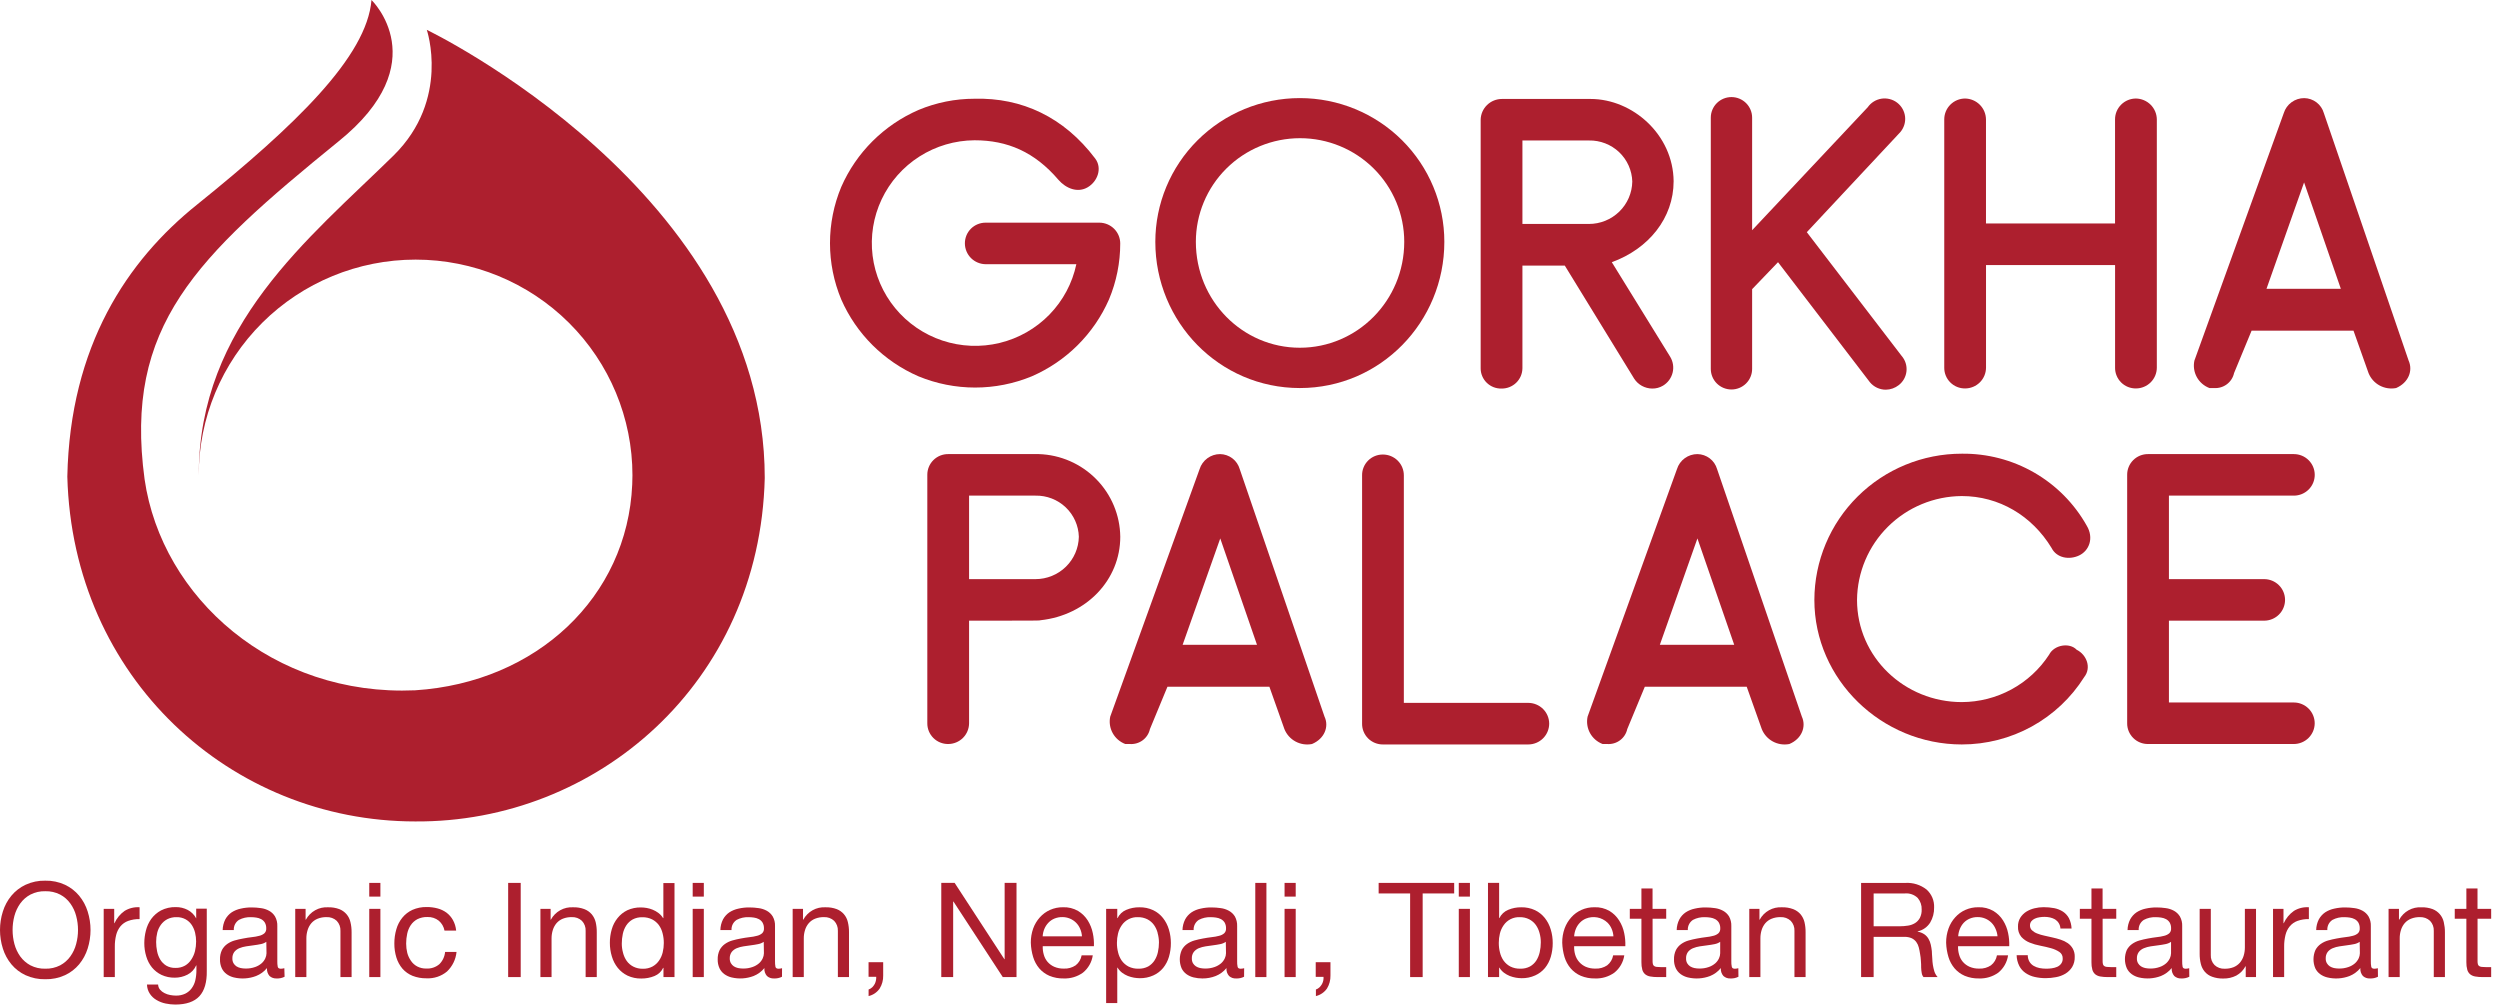 <svg width="201" height="81" viewBox="0 0 201 81" fill="none" xmlns="http://www.w3.org/2000/svg">
<path d="M34.312 2.392C34.312 2.392 36.223 7.993 31.643 12.503C24.828 19.191 15.978 26.13 15.978 38.214C15.978 33.615 17.815 29.204 21.084 25.952C24.354 22.7 28.789 20.873 33.413 20.873C38.037 20.873 42.472 22.7 45.742 25.952C49.012 29.204 50.849 33.615 50.849 38.214C50.849 38.338 50.831 38.953 50.831 38.953C50.442 47.992 43.151 54.87 33.383 55.5C21.964 56.009 13.003 48.067 11.624 38.528C9.956 26.205 15.751 20.69 27.204 11.379C35.099 5.024 29.868 0 29.868 0C29.496 4.559 23.739 10.085 15.87 16.429C10.241 20.93 5.631 27.796 5.413 38.318C5.835 54.524 18.569 66.044 33.383 66.044C47.929 66.148 61.082 54.951 61.486 38.433C61.486 15.444 34.312 2.398 34.312 2.398" fill="#AD1F2E"/>
<path d="M90.067 19.572C90.068 21.119 89.76 22.651 89.161 24.079C87.948 26.843 85.73 29.051 82.951 30.258C81.508 30.853 79.962 31.159 78.401 31.159C76.839 31.159 75.293 30.853 73.85 30.258C71.069 29.052 68.85 26.845 67.637 24.079C67.039 22.644 66.731 21.106 66.731 19.553C66.731 18 67.039 16.462 67.637 15.028C68.849 12.259 71.068 10.049 73.85 8.84C75.275 8.244 76.805 7.938 78.35 7.939C82.143 7.838 85.536 9.406 88.054 12.746C88.635 13.514 88.255 14.583 87.45 15.057C86.646 15.53 85.707 15.158 85.097 14.456C83.183 12.217 81.002 11.278 78.35 11.278C76.782 11.289 75.249 11.74 73.928 12.58C72.607 13.421 71.552 14.615 70.885 16.027C70.217 17.438 69.965 19.008 70.157 20.556C70.35 22.104 70.978 23.566 71.971 24.773C72.963 25.981 74.279 26.884 75.766 27.38C77.252 27.875 78.85 27.942 80.373 27.573C81.897 27.203 83.284 26.413 84.375 25.293C85.466 24.172 86.216 22.768 86.538 21.242H79.256C78.811 21.24 78.385 21.064 78.07 20.751C77.756 20.438 77.579 20.014 77.577 19.572C77.575 19.352 77.617 19.134 77.7 18.93C77.784 18.727 77.907 18.542 78.064 18.386C78.22 18.231 78.406 18.108 78.611 18.025C78.816 17.942 79.035 17.9 79.256 17.902H88.388C88.833 17.904 89.259 18.08 89.574 18.393C89.888 18.706 90.066 19.13 90.067 19.572Z" fill="#AD1F2E"/>
<path d="M92.888 19.442C92.888 16.377 94.112 13.438 96.291 11.271C98.47 9.104 101.425 7.887 104.507 7.887C107.588 7.887 110.543 9.104 112.722 11.271C114.901 13.438 116.125 16.377 116.125 19.442C116.125 25.89 110.987 31.199 104.507 31.199C98.026 31.199 92.888 25.89 92.888 19.442ZM96.147 19.442C96.147 24.185 99.906 27.958 104.507 27.958C109.108 27.958 112.901 24.185 112.901 19.442C112.901 17.232 112.018 15.113 110.447 13.551C108.876 11.988 106.746 11.111 104.524 11.111C102.302 11.111 100.171 11.988 98.6 13.551C97.029 15.113 96.147 17.232 96.147 19.442Z" fill="#AD1F2E"/>
<path d="M129.589 21.08L134.289 28.695C134.518 29.078 134.586 29.536 134.477 29.969C134.368 30.402 134.092 30.775 133.708 31.006C133.445 31.164 133.143 31.245 132.836 31.24C132.546 31.237 132.262 31.162 132.008 31.023C131.754 30.883 131.54 30.683 131.384 30.439L125.81 21.354H122.403V29.605C122.401 29.822 122.356 30.037 122.271 30.237C122.186 30.436 122.061 30.618 121.905 30.77C121.749 30.922 121.564 31.041 121.362 31.122C121.159 31.203 120.942 31.243 120.724 31.24C120.504 31.245 120.286 31.207 120.082 31.128C119.878 31.048 119.692 30.928 119.536 30.776C119.379 30.623 119.255 30.441 119.171 30.24C119.086 30.039 119.043 29.823 119.045 29.605V9.625C119.054 9.179 119.238 8.755 119.559 8.443C119.879 8.13 120.31 7.956 120.758 7.956H127.878C131.268 7.956 134.524 10.827 134.559 14.568C134.559 17.538 132.543 20.011 129.589 21.08ZM131.236 14.6C131.211 13.703 130.831 12.852 130.178 12.233C129.525 11.614 128.652 11.277 127.75 11.295H122.403V18.006H127.741C128.657 18.008 129.537 17.652 130.19 17.015C130.844 16.378 131.22 15.51 131.236 14.6Z" fill="#AD1F2E"/>
<path d="M152.658 30.965C152.36 31.199 151.994 31.328 151.615 31.332C151.371 31.331 151.13 31.277 150.91 31.173C150.69 31.069 150.495 30.919 150.34 30.731L142.953 21.08L140.871 23.249V29.662C140.871 30.101 140.696 30.521 140.384 30.831C140.072 31.141 139.65 31.315 139.209 31.315C138.768 31.315 138.346 31.141 138.034 30.831C137.723 30.521 137.548 30.101 137.548 29.662V9.458C137.548 9.02 137.723 8.599 138.034 8.289C138.346 7.98 138.768 7.805 139.209 7.805C139.65 7.805 140.072 7.98 140.384 8.289C140.696 8.599 140.871 9.02 140.871 9.458V18.509L150.166 8.623C150.293 8.44 150.457 8.284 150.647 8.166C150.837 8.047 151.049 7.969 151.271 7.934C151.492 7.9 151.718 7.911 151.936 7.967C152.153 8.022 152.356 8.121 152.534 8.257C152.711 8.393 152.859 8.564 152.968 8.759C153.077 8.953 153.146 9.168 153.169 9.39C153.192 9.612 153.169 9.836 153.102 10.049C153.035 10.261 152.926 10.459 152.78 10.628L145.268 18.668L152.893 28.617C153.038 28.784 153.147 28.979 153.214 29.189C153.281 29.4 153.304 29.622 153.282 29.841C153.26 30.061 153.193 30.274 153.086 30.467C152.979 30.66 152.833 30.83 152.658 30.965Z" fill="#AD1F2E"/>
<path d="M173.409 9.591V29.561C173.408 30.004 173.23 30.427 172.916 30.74C172.601 31.053 172.175 31.23 171.73 31.231C171.509 31.233 171.29 31.192 171.085 31.109C170.88 31.026 170.694 30.903 170.538 30.747C170.382 30.592 170.258 30.407 170.175 30.203C170.091 29.999 170.049 29.781 170.052 29.561V21.314H159.676V29.561C159.674 30.004 159.497 30.427 159.182 30.74C158.868 31.053 158.442 31.23 157.997 31.231C157.776 31.233 157.557 31.192 157.352 31.109C157.147 31.026 156.961 30.903 156.805 30.747C156.648 30.592 156.525 30.407 156.441 30.203C156.358 29.999 156.316 29.781 156.318 29.561V9.591C156.32 9.149 156.497 8.726 156.81 8.413C157.124 8.1 157.55 7.923 157.994 7.921C158.437 7.928 158.86 8.107 159.173 8.418C159.486 8.73 159.666 9.15 159.673 9.591V17.968H170.049V9.591C170.05 9.148 170.227 8.725 170.542 8.412C170.857 8.099 171.283 7.923 171.728 7.921C172.171 7.928 172.594 8.106 172.908 8.417C173.222 8.729 173.402 9.15 173.409 9.591Z" fill="#AD1F2E"/>
<path d="M192.646 31.199C192.194 31.286 191.725 31.213 191.32 30.994C190.915 30.774 190.601 30.42 190.43 29.994L189.222 26.588H181.027L179.619 29.994C179.541 30.355 179.335 30.674 179.039 30.896C178.742 31.117 178.376 31.225 178.007 31.199H177.638C177.205 31.035 176.845 30.723 176.624 30.319C176.402 29.915 176.333 29.445 176.429 28.995L183.616 9.091C183.724 8.742 183.943 8.437 184.239 8.221C184.535 8.004 184.892 7.888 185.26 7.889C185.617 7.894 185.964 8.014 186.248 8.23C186.532 8.447 186.739 8.749 186.837 9.091L193.654 28.995C194.011 29.795 193.654 30.763 192.646 31.199ZM188.202 23.217L185.248 14.666L182.227 23.217H188.202Z" fill="#AD1F2E"/>
<path d="M90.07 43.156C90.07 46.623 87.351 49.468 83.657 49.867C83.555 49.902 83.421 49.902 77.914 49.902V58.149C77.912 58.592 77.735 59.015 77.421 59.328C77.106 59.641 76.68 59.817 76.235 59.819C76.014 59.821 75.795 59.779 75.59 59.696C75.386 59.613 75.2 59.49 75.044 59.334C74.887 59.179 74.764 58.994 74.68 58.791C74.596 58.587 74.554 58.369 74.556 58.149V38.179C74.554 37.959 74.596 37.741 74.68 37.538C74.764 37.334 74.887 37.149 75.044 36.994C75.2 36.838 75.386 36.715 75.59 36.632C75.795 36.549 76.014 36.507 76.235 36.509H83.523C85.265 36.565 86.918 37.287 88.138 38.526C89.358 39.764 90.05 41.423 90.07 43.156ZM83.253 46.562C84.167 46.562 85.044 46.205 85.696 45.568C86.348 44.931 86.722 44.065 86.739 43.156C86.714 42.259 86.334 41.408 85.681 40.788C85.028 40.168 84.155 39.831 83.253 39.849H77.914V46.562H83.253Z" fill="#AD1F2E"/>
<path d="M105.483 59.819C105.03 59.907 104.561 59.836 104.156 59.616C103.751 59.397 103.437 59.043 103.266 58.617L102.058 55.211H93.864L92.455 58.617C92.376 58.977 92.17 59.296 91.874 59.517C91.578 59.737 91.212 59.845 90.843 59.819H90.474C90.041 59.656 89.681 59.344 89.459 58.94C89.236 58.535 89.167 58.065 89.263 57.615L96.449 37.714C96.559 37.364 96.778 37.059 97.074 36.843C97.37 36.626 97.728 36.509 98.096 36.509C98.454 36.515 98.8 36.635 99.085 36.852C99.368 37.069 99.575 37.371 99.673 37.714L106.49 57.615C106.871 58.418 106.49 59.4 105.483 59.819ZM101.062 51.84L98.108 43.289L95.084 51.84H101.062Z" fill="#AD1F2E"/>
<path d="M124.555 58.184C124.553 58.626 124.376 59.05 124.061 59.363C123.747 59.676 123.321 59.852 122.876 59.854H111.19C110.969 59.856 110.75 59.814 110.545 59.731C110.34 59.648 110.154 59.525 109.998 59.37C109.842 59.214 109.718 59.029 109.635 58.826C109.551 58.622 109.509 58.404 109.512 58.184V38.213C109.509 37.993 109.551 37.775 109.635 37.572C109.718 37.368 109.842 37.183 109.998 37.028C110.154 36.872 110.34 36.749 110.545 36.666C110.75 36.583 110.969 36.541 111.19 36.544C111.635 36.545 112.061 36.722 112.376 37.034C112.69 37.347 112.868 37.771 112.869 38.213V56.511H122.876C123.321 56.513 123.748 56.69 124.063 57.003C124.377 57.316 124.554 57.741 124.555 58.184Z" fill="#AD1F2E"/>
<path d="M143.863 59.819C143.41 59.907 142.941 59.836 142.536 59.616C142.132 59.397 141.817 59.043 141.646 58.617L140.435 55.211H132.244L130.832 58.617C130.754 58.977 130.548 59.297 130.252 59.517C129.956 59.738 129.589 59.845 129.22 59.819H128.851C128.419 59.655 128.059 59.343 127.837 58.939C127.616 58.535 127.547 58.065 127.643 57.615L134.829 37.714C134.938 37.364 135.156 37.059 135.452 36.842C135.748 36.625 136.106 36.509 136.473 36.509C136.831 36.515 137.178 36.635 137.463 36.852C137.747 37.069 137.954 37.371 138.053 37.714L144.868 57.615C145.237 58.418 144.868 59.4 143.863 59.819ZM139.43 51.84L136.473 43.289L133.452 51.84H139.43Z" fill="#AD1F2E"/>
<path d="M145.875 48.232C145.882 45.111 147.134 42.119 149.357 39.916C151.579 37.712 154.59 36.475 157.729 36.477C159.77 36.453 161.78 36.977 163.547 37.994C165.313 39.011 166.772 40.483 167.768 42.255C168.372 43.257 167.968 44.277 167.163 44.658C166.359 45.04 165.351 44.861 164.947 44.057C163.37 41.458 160.718 39.883 157.729 39.883C155.504 39.895 153.372 40.778 151.796 42.34C150.22 43.902 149.325 46.019 149.305 48.232C149.305 52.84 153.134 56.448 157.729 56.448C159.125 56.443 160.497 56.093 161.723 55.428C162.948 54.763 163.987 53.805 164.747 52.64C165.148 51.84 166.391 51.638 166.963 52.239C167.768 52.64 168.171 53.683 167.567 54.443C166.523 56.1 165.072 57.466 163.351 58.413C161.63 59.359 159.696 59.855 157.729 59.854C151.281 59.854 145.875 54.645 145.875 48.232Z" fill="#AD1F2E"/>
<path d="M186.102 58.149C186.101 58.592 185.924 59.015 185.609 59.328C185.295 59.641 184.868 59.817 184.424 59.819H172.703C172.482 59.821 172.263 59.779 172.058 59.696C171.854 59.613 171.668 59.49 171.512 59.334C171.355 59.179 171.232 58.994 171.148 58.791C171.064 58.587 171.022 58.369 171.024 58.149V38.179C171.022 37.959 171.064 37.741 171.148 37.538C171.232 37.334 171.355 37.149 171.512 36.994C171.668 36.838 171.854 36.715 172.058 36.632C172.263 36.549 172.482 36.507 172.703 36.509H184.426C184.872 36.509 185.299 36.685 185.614 36.998C185.929 37.311 186.105 37.736 186.105 38.179C186.105 38.622 185.929 39.046 185.614 39.359C185.299 39.672 184.872 39.849 184.426 39.849H174.382V46.562H182.039C182.484 46.562 182.911 46.738 183.226 47.051C183.541 47.364 183.718 47.789 183.718 48.232C183.718 48.675 183.541 49.099 183.226 49.413C182.911 49.726 182.484 49.902 182.039 49.902H174.382V56.48H184.426C184.871 56.482 185.296 56.658 185.61 56.971C185.924 57.284 186.101 57.707 186.102 58.149Z" fill="#AD1F2E"/>
<path d="M0.231 73.281C0.375 72.817 0.608 72.386 0.918 72.012C1.228 71.64 1.616 71.341 2.055 71.135C2.551 70.906 3.093 70.793 3.64 70.806C4.186 70.793 4.728 70.906 5.224 71.135C5.663 71.341 6.051 71.64 6.361 72.012C6.67 72.387 6.903 72.817 7.048 73.281C7.356 74.251 7.356 75.294 7.048 76.265C6.902 76.728 6.669 77.159 6.361 77.533C6.051 77.904 5.663 78.202 5.224 78.405C4.727 78.631 4.186 78.743 3.64 78.73C3.094 78.743 2.552 78.631 2.055 78.405C1.616 78.202 1.228 77.904 0.918 77.533C0.609 77.159 0.375 76.728 0.231 76.265C-0.077 75.294 -0.077 74.251 0.231 73.281ZM1.159 75.898C1.255 76.257 1.413 76.595 1.628 76.898C1.844 77.195 2.125 77.44 2.449 77.614C2.818 77.802 3.228 77.895 3.643 77.883C4.057 77.894 4.467 77.802 4.836 77.614C5.16 77.441 5.44 77.196 5.654 76.898C5.871 76.597 6.03 76.257 6.123 75.898C6.322 75.158 6.322 74.379 6.123 73.639C6.03 73.279 5.871 72.94 5.654 72.639C5.441 72.339 5.161 72.094 4.836 71.923C4.467 71.735 4.057 71.643 3.643 71.654C3.228 71.642 2.818 71.734 2.449 71.923C2.124 72.095 1.843 72.34 1.628 72.639C1.413 72.942 1.255 73.28 1.159 73.639C0.964 74.379 0.964 75.157 1.159 75.898Z" fill="#AD1F2E"/>
<path d="M9.182 73.071V74.226H9.203C9.38 73.832 9.659 73.492 10.011 73.241C10.374 73.017 10.798 72.913 11.223 72.943V73.895C10.908 73.888 10.595 73.938 10.298 74.044C10.057 74.132 9.844 74.282 9.68 74.48C9.518 74.683 9.402 74.92 9.34 75.172C9.264 75.479 9.228 75.794 9.232 76.109V78.557H8.337V73.071H9.182Z" fill="#AD1F2E"/>
<path d="M16.031 80.097C15.619 80.541 14.974 80.763 14.094 80.766C13.831 80.765 13.569 80.737 13.312 80.682C13.058 80.63 12.814 80.536 12.59 80.404C12.375 80.281 12.191 80.111 12.053 79.906C11.904 79.683 11.822 79.422 11.817 79.154H12.712C12.716 79.306 12.771 79.452 12.867 79.569C12.965 79.683 13.085 79.776 13.22 79.843C13.362 79.916 13.514 79.969 13.67 79.998C13.825 80.028 13.982 80.044 14.139 80.046C14.399 80.053 14.658 80 14.894 79.891C15.095 79.792 15.27 79.647 15.404 79.467C15.548 79.273 15.65 79.052 15.703 78.817C15.765 78.541 15.795 78.26 15.792 77.978V77.62H15.771C15.63 77.944 15.38 78.207 15.064 78.366C14.752 78.524 14.408 78.606 14.058 78.605C13.688 78.613 13.32 78.536 12.984 78.381C12.689 78.24 12.428 78.036 12.22 77.784C12.007 77.519 11.85 77.215 11.757 76.889C11.652 76.543 11.6 76.184 11.602 75.823C11.603 75.486 11.646 75.15 11.73 74.823C11.812 74.488 11.955 74.171 12.154 73.889C12.363 73.604 12.632 73.368 12.942 73.2C13.311 73.012 13.722 72.919 14.136 72.931C14.469 72.927 14.798 73.005 15.094 73.158C15.385 73.311 15.622 73.55 15.774 73.841V73.056H16.625V78.07C16.639 78.976 16.441 79.651 16.031 80.097ZM14.876 77.635C15.081 77.515 15.253 77.348 15.38 77.148C15.518 76.939 15.619 76.708 15.679 76.465C15.738 76.214 15.768 75.958 15.768 75.701C15.769 75.462 15.741 75.223 15.685 74.99C15.631 74.766 15.54 74.553 15.413 74.361C15.286 74.173 15.116 74.019 14.918 73.91C14.695 73.791 14.445 73.732 14.193 73.74C13.935 73.732 13.68 73.789 13.45 73.904C13.249 74.01 13.075 74.16 12.942 74.343C12.803 74.534 12.702 74.75 12.644 74.979C12.583 75.226 12.553 75.479 12.554 75.734C12.554 75.982 12.579 76.23 12.629 76.474C12.674 76.712 12.76 76.94 12.883 77.148C13.002 77.346 13.167 77.513 13.363 77.635C13.588 77.765 13.846 77.829 14.106 77.82C14.375 77.829 14.641 77.765 14.876 77.635Z" fill="#AD1F2E"/>
<path d="M22.881 78.53C22.68 78.633 22.455 78.68 22.23 78.668C22.025 78.677 21.825 78.607 21.672 78.471C21.596 78.384 21.538 78.282 21.503 78.172C21.468 78.063 21.455 77.947 21.466 77.832C21.233 78.117 20.931 78.337 20.588 78.471C20.017 78.689 19.392 78.729 18.798 78.584C18.59 78.534 18.393 78.443 18.219 78.318C18.053 78.195 17.919 78.034 17.831 77.847C17.73 77.626 17.681 77.385 17.688 77.142C17.678 76.879 17.732 76.617 17.846 76.378C17.947 76.188 18.091 76.023 18.267 75.898C18.448 75.77 18.65 75.674 18.863 75.614C19.09 75.55 19.319 75.497 19.55 75.456C19.798 75.409 20.033 75.37 20.254 75.346C20.456 75.327 20.655 75.291 20.851 75.238C21 75.204 21.139 75.136 21.257 75.038C21.308 74.988 21.348 74.928 21.374 74.861C21.4 74.794 21.411 74.722 21.406 74.65C21.413 74.485 21.374 74.32 21.293 74.176C21.22 74.058 21.117 73.963 20.994 73.898C20.872 73.834 20.738 73.791 20.6 73.773C20.458 73.752 20.314 73.741 20.171 73.74C19.838 73.728 19.507 73.803 19.213 73.958C19.077 74.046 18.967 74.168 18.894 74.312C18.822 74.457 18.788 74.618 18.798 74.779H17.902C17.908 74.48 17.98 74.186 18.114 73.919C18.238 73.693 18.412 73.498 18.625 73.352C18.848 73.209 19.096 73.108 19.356 73.054C19.644 72.987 19.938 72.955 20.233 72.958C20.48 72.958 20.726 72.976 20.971 73.012C21.204 73.041 21.43 73.114 21.636 73.227C21.833 73.335 21.998 73.493 22.114 73.686C22.245 73.922 22.308 74.19 22.296 74.459V77.271C22.291 77.427 22.303 77.583 22.331 77.736C22.358 77.835 22.442 77.886 22.582 77.886C22.676 77.883 22.769 77.869 22.86 77.844L22.881 78.53ZM21.412 75.722C21.278 75.815 21.125 75.878 20.965 75.907C20.782 75.946 20.588 75.975 20.386 76.002C20.183 76.029 19.98 76.053 19.789 76.086C19.599 76.114 19.414 76.165 19.236 76.238C19.081 76.303 18.943 76.405 18.837 76.537C18.727 76.691 18.674 76.879 18.684 77.068C18.68 77.199 18.711 77.329 18.774 77.444C18.832 77.543 18.912 77.627 19.007 77.692C19.11 77.757 19.224 77.803 19.344 77.829C19.476 77.857 19.611 77.871 19.747 77.871C20.008 77.876 20.268 77.835 20.514 77.748C20.704 77.682 20.88 77.581 21.033 77.45C21.16 77.338 21.262 77.201 21.332 77.047C21.391 76.92 21.424 76.781 21.427 76.641L21.412 75.722Z" fill="#AD1F2E"/>
<path d="M24.57 73.072V73.94H24.594C24.766 73.621 25.026 73.358 25.344 73.181C25.661 73.005 26.022 72.924 26.384 72.946C26.689 72.938 26.993 72.987 27.28 73.093C27.503 73.179 27.702 73.32 27.859 73.502C28.015 73.685 28.123 73.903 28.175 74.137C28.24 74.403 28.271 74.675 28.268 74.949V78.557H27.372V74.841C27.379 74.694 27.356 74.547 27.305 74.408C27.254 74.27 27.175 74.143 27.074 74.036C26.965 73.933 26.836 73.854 26.695 73.803C26.555 73.752 26.405 73.729 26.256 73.737C26.01 73.731 25.765 73.775 25.537 73.865C25.343 73.943 25.17 74.066 25.032 74.224C24.898 74.384 24.796 74.57 24.734 74.77C24.665 74.991 24.631 75.222 24.633 75.453V78.557H23.737V73.072H24.57Z" fill="#AD1F2E"/>
<path d="M29.688 72.087V70.985H30.584V72.087H29.688ZM30.584 73.072V78.557H29.688V73.072H30.584Z" fill="#AD1F2E"/>
<path d="M35.281 74.027C35.023 73.821 34.698 73.715 34.368 73.728C34.084 73.719 33.802 73.78 33.547 73.907C33.336 74.022 33.156 74.186 33.022 74.385C32.886 74.593 32.79 74.825 32.739 75.068C32.682 75.331 32.654 75.599 32.655 75.868C32.654 76.119 32.685 76.368 32.744 76.611C32.805 76.841 32.906 77.059 33.043 77.253C33.17 77.441 33.341 77.594 33.541 77.701C33.767 77.819 34.02 77.878 34.276 77.871C34.657 77.893 35.031 77.768 35.323 77.522C35.589 77.259 35.753 76.909 35.786 76.537H36.705C36.647 77.133 36.377 77.689 35.944 78.104C35.48 78.492 34.886 78.689 34.281 78.656C33.901 78.662 33.523 78.594 33.168 78.456C32.858 78.33 32.581 78.134 32.359 77.883C32.137 77.621 31.97 77.316 31.87 76.987C31.758 76.622 31.702 76.242 31.706 75.859C31.703 75.471 31.757 75.083 31.867 74.71C31.962 74.37 32.127 74.053 32.35 73.779C32.569 73.511 32.847 73.296 33.162 73.152C33.521 72.995 33.91 72.917 34.302 72.926C34.598 72.923 34.894 72.96 35.18 73.036C35.44 73.104 35.685 73.221 35.902 73.379C36.114 73.54 36.289 73.744 36.418 73.976C36.56 74.237 36.648 74.525 36.675 74.821H35.738C35.681 74.512 35.52 74.232 35.281 74.027Z" fill="#AD1F2E"/>
<path d="M41.865 70.985V78.557H40.856V70.985H41.865Z" fill="#AD1F2E"/>
<path d="M44.27 73.072V73.94H44.291C44.464 73.621 44.724 73.358 45.042 73.182C45.359 73.006 45.72 72.924 46.082 72.946C46.387 72.937 46.691 72.987 46.977 73.092C47.207 73.179 47.413 73.322 47.574 73.507C47.726 73.69 47.834 73.906 47.891 74.137C47.953 74.403 47.983 74.675 47.98 74.949V78.557H47.085V74.841C47.092 74.694 47.07 74.546 47.018 74.408C46.967 74.269 46.888 74.142 46.786 74.035C46.677 73.933 46.548 73.854 46.408 73.802C46.267 73.751 46.118 73.729 45.968 73.737C45.723 73.731 45.478 73.775 45.249 73.865C45.055 73.943 44.882 74.066 44.745 74.224C44.61 74.384 44.509 74.57 44.447 74.77C44.378 74.991 44.344 75.221 44.345 75.453V78.557H43.45V73.072H44.27Z" fill="#AD1F2E"/>
<path d="M53.343 78.557V77.814H53.319C53.177 78.114 52.926 78.35 52.618 78.473C52.283 78.609 51.925 78.677 51.564 78.673C51.181 78.682 50.801 78.603 50.454 78.441C50.148 78.293 49.879 78.079 49.666 77.814C49.452 77.544 49.291 77.235 49.195 76.904C49.086 76.547 49.031 76.175 49.033 75.802C49.031 75.43 49.083 75.058 49.189 74.701C49.284 74.374 49.443 74.07 49.657 73.806C49.867 73.544 50.132 73.332 50.433 73.185C50.779 73.027 51.155 72.95 51.535 72.958C51.689 72.96 51.842 72.974 51.994 73C52.162 73.029 52.327 73.077 52.483 73.143C52.649 73.211 52.804 73.3 52.946 73.409C53.092 73.52 53.216 73.657 53.31 73.815H53.334V70.997H54.23V78.557H53.343ZM50.093 76.611C50.152 76.845 50.253 77.067 50.391 77.265C50.53 77.456 50.712 77.611 50.923 77.718C51.159 77.836 51.42 77.894 51.684 77.888C51.953 77.897 52.221 77.835 52.46 77.709C52.668 77.595 52.847 77.433 52.982 77.238C53.122 77.037 53.223 76.813 53.28 76.575C53.34 76.329 53.37 76.077 53.37 75.823C53.372 75.561 53.34 75.299 53.274 75.044C53.218 74.806 53.117 74.582 52.976 74.382C52.834 74.19 52.65 74.033 52.439 73.922C52.191 73.799 51.916 73.738 51.639 73.746C51.369 73.738 51.102 73.799 50.863 73.925C50.657 74.042 50.483 74.205 50.353 74.403C50.22 74.61 50.126 74.839 50.075 75.08C50.019 75.338 49.991 75.601 49.992 75.865C49.991 76.115 50.025 76.364 50.093 76.605V76.611Z" fill="#AD1F2E"/>
<path d="M55.692 72.087V70.985H56.587V72.087H55.692ZM56.587 73.072V78.557H55.692V73.072H56.587Z" fill="#AD1F2E"/>
<path d="M62.873 78.53C62.671 78.632 62.447 78.68 62.222 78.668C62.017 78.677 61.817 78.607 61.664 78.471C61.588 78.384 61.53 78.282 61.495 78.172C61.459 78.063 61.447 77.947 61.458 77.832C61.228 78.115 60.929 78.335 60.589 78.471C60.022 78.686 59.404 78.726 58.814 78.584C58.605 78.534 58.409 78.443 58.235 78.318C58.069 78.195 57.935 78.034 57.847 77.847C57.746 77.626 57.697 77.385 57.703 77.142C57.694 76.879 57.748 76.617 57.862 76.378C57.963 76.188 58.107 76.023 58.282 75.898C58.464 75.77 58.666 75.674 58.879 75.614C59.1 75.552 59.33 75.498 59.563 75.456C59.795 75.414 60.049 75.37 60.27 75.346C60.472 75.327 60.671 75.291 60.867 75.238C61.016 75.204 61.155 75.136 61.273 75.038C61.324 74.988 61.364 74.928 61.39 74.861C61.416 74.794 61.427 74.722 61.422 74.65C61.429 74.485 61.39 74.32 61.309 74.176C61.236 74.058 61.133 73.963 61.01 73.898C60.887 73.834 60.754 73.791 60.616 73.773C60.474 73.752 60.33 73.741 60.187 73.74C59.853 73.727 59.523 73.802 59.228 73.958C59.093 74.046 58.983 74.168 58.91 74.312C58.837 74.457 58.804 74.618 58.814 74.779H57.918C57.922 74.48 57.995 74.186 58.13 73.919C58.253 73.693 58.428 73.498 58.641 73.352C58.863 73.209 59.11 73.108 59.369 73.054C59.657 72.987 59.953 72.955 60.249 72.958C60.496 72.958 60.742 72.976 60.986 73.012C61.22 73.041 61.445 73.114 61.652 73.227C61.849 73.336 62.013 73.494 62.129 73.686C62.261 73.922 62.324 74.19 62.311 74.459V77.271C62.307 77.427 62.319 77.583 62.347 77.736C62.374 77.835 62.458 77.886 62.598 77.886C62.692 77.883 62.785 77.869 62.876 77.844L62.873 78.53ZM61.404 75.722C61.27 75.815 61.117 75.878 60.956 75.907C60.771 75.946 60.58 75.975 60.377 76.002C60.175 76.029 59.972 76.053 59.781 76.086C59.591 76.114 59.406 76.165 59.228 76.238C59.072 76.303 58.935 76.405 58.828 76.537C58.718 76.691 58.663 76.878 58.673 77.068C58.67 77.199 58.702 77.329 58.766 77.444C58.824 77.543 58.904 77.627 58.999 77.692C59.101 77.756 59.214 77.803 59.333 77.829C59.466 77.857 59.602 77.871 59.739 77.871C59.999 77.876 60.258 77.835 60.503 77.748C60.694 77.683 60.871 77.582 61.025 77.45C61.152 77.338 61.254 77.201 61.324 77.047C61.383 76.92 61.416 76.781 61.419 76.641L61.404 75.722Z" fill="#AD1F2E"/>
<path d="M64.562 73.072V73.94H64.586C64.759 73.621 65.019 73.358 65.336 73.181C65.653 73.005 66.015 72.924 66.377 72.946C66.682 72.938 66.986 72.987 67.272 73.093C67.496 73.179 67.695 73.32 67.851 73.502C68.007 73.685 68.116 73.903 68.168 74.137C68.232 74.403 68.263 74.675 68.26 74.949V78.557H67.365V74.841C67.371 74.694 67.349 74.547 67.297 74.408C67.246 74.27 67.167 74.143 67.066 74.036C66.957 73.933 66.827 73.854 66.686 73.803C66.545 73.751 66.395 73.729 66.246 73.737C66.001 73.731 65.757 73.775 65.529 73.865C65.335 73.943 65.162 74.066 65.025 74.224C64.889 74.383 64.787 74.569 64.726 74.77C64.656 74.991 64.622 75.221 64.625 75.453V78.557H63.73V73.072H64.562Z" fill="#AD1F2E"/>
<path d="M71.008 77.363V78.431C71.018 78.797 70.922 79.158 70.731 79.47C70.52 79.78 70.2 80 69.835 80.085V79.557C69.947 79.517 70.049 79.454 70.134 79.372C70.211 79.293 70.278 79.203 70.331 79.106C70.378 79.012 70.411 78.911 70.429 78.808C70.447 78.717 70.453 78.625 70.447 78.533H69.832V77.363H71.008Z" fill="#AD1F2E"/>
<path d="M76.753 70.985L80.752 77.121H80.773V70.985H81.728V78.557H80.624L76.658 72.484H76.634V78.557H75.679V70.985H76.753Z" fill="#AD1F2E"/>
<path d="M87.068 78.202C86.617 78.525 86.071 78.689 85.516 78.667C85.125 78.676 84.736 78.604 84.373 78.455C84.06 78.32 83.781 78.116 83.558 77.859C83.334 77.592 83.166 77.282 83.066 76.948C82.952 76.573 82.889 76.185 82.878 75.793C82.874 75.403 82.939 75.015 83.069 74.647C83.189 74.317 83.371 74.013 83.606 73.752C83.834 73.497 84.114 73.294 84.427 73.155C84.753 73.011 85.106 72.938 85.462 72.943C85.888 72.925 86.311 73.029 86.68 73.242C86.996 73.433 87.262 73.696 87.459 74.009C87.653 74.321 87.79 74.666 87.862 75.026C87.935 75.371 87.965 75.724 87.951 76.077H83.836C83.828 76.308 83.857 76.539 83.922 76.76C83.979 76.97 84.081 77.164 84.221 77.33C84.37 77.502 84.555 77.639 84.764 77.73C85.009 77.834 85.274 77.883 85.54 77.876C85.873 77.891 86.203 77.799 86.48 77.614C86.737 77.415 86.909 77.128 86.964 76.808H87.859C87.781 77.356 87.498 77.853 87.068 78.202ZM86.844 74.677C86.768 74.493 86.656 74.326 86.516 74.185C86.37 74.04 86.197 73.925 86.006 73.848C85.816 73.77 85.611 73.732 85.406 73.734C85.188 73.731 84.971 73.773 84.77 73.856C84.587 73.933 84.422 74.047 84.287 74.191C84.151 74.334 84.043 74.501 83.967 74.683C83.889 74.873 83.843 75.075 83.83 75.28H86.99C86.977 75.072 86.928 74.868 86.844 74.677Z" fill="#AD1F2E"/>
<path d="M89.828 73.072V73.815H89.852C89.996 73.515 90.246 73.279 90.553 73.152C90.887 73.012 91.245 72.942 91.607 72.946C91.99 72.938 92.37 73.017 92.717 73.179C93.024 73.326 93.294 73.542 93.505 73.809C93.719 74.082 93.879 74.393 93.977 74.725C94.086 75.082 94.14 75.453 94.138 75.826C94.141 76.2 94.088 76.572 93.983 76.93C93.888 77.257 93.728 77.562 93.514 77.826C93.302 78.082 93.033 78.287 92.729 78.423C92.383 78.578 92.007 78.655 91.628 78.647C91.476 78.645 91.324 78.631 91.174 78.605C91.006 78.575 90.841 78.529 90.682 78.468C90.517 78.402 90.361 78.314 90.219 78.208C90.072 78.096 89.947 77.957 89.852 77.799H89.828V80.646H88.933V73.072H89.828ZM93.078 75.017C93.02 74.784 92.918 74.564 92.78 74.367C92.641 74.175 92.459 74.019 92.249 73.91C92.012 73.793 91.751 73.734 91.487 73.74C91.234 73.729 90.981 73.783 90.754 73.897C90.527 74.011 90.332 74.181 90.189 74.391C90.05 74.591 89.949 74.816 89.891 75.053C89.831 75.3 89.801 75.552 89.801 75.805C89.799 76.068 89.832 76.33 89.897 76.584C89.953 76.822 90.055 77.047 90.195 77.247C90.337 77.44 90.521 77.598 90.732 77.71C90.981 77.832 91.255 77.891 91.532 77.883C91.804 77.892 92.074 77.83 92.314 77.704C92.518 77.587 92.691 77.423 92.819 77.226C92.951 77.019 93.045 76.789 93.096 76.549C93.153 76.291 93.181 76.028 93.18 75.764C93.178 75.511 93.142 75.26 93.072 75.017H93.078Z" fill="#AD1F2E"/>
<path d="M100.024 78.53C99.824 78.632 99.6 78.68 99.376 78.668C99.275 78.673 99.173 78.658 99.077 78.625C98.982 78.591 98.893 78.538 98.818 78.471C98.741 78.384 98.682 78.283 98.646 78.173C98.611 78.063 98.598 77.947 98.609 77.832C98.379 78.115 98.082 78.335 97.743 78.471C97.403 78.604 97.04 78.671 96.675 78.668C96.437 78.669 96.199 78.641 95.968 78.584C95.758 78.534 95.561 78.443 95.386 78.318C95.221 78.195 95.087 78.033 94.998 77.847C94.9 77.614 94.852 77.363 94.855 77.111C94.858 76.858 94.912 76.609 95.016 76.378C95.115 76.188 95.258 76.023 95.433 75.898C95.615 75.77 95.817 75.675 96.03 75.614C96.254 75.552 96.481 75.498 96.717 75.456C96.953 75.414 97.2 75.37 97.424 75.346C97.626 75.327 97.825 75.291 98.021 75.238C98.169 75.205 98.308 75.136 98.424 75.038C98.475 74.988 98.515 74.928 98.541 74.861C98.567 74.794 98.578 74.722 98.573 74.65C98.58 74.485 98.542 74.321 98.463 74.176C98.39 74.059 98.287 73.963 98.164 73.898C98.041 73.834 97.908 73.791 97.77 73.773C97.628 73.752 97.484 73.741 97.341 73.74C97.008 73.728 96.677 73.803 96.383 73.958C96.247 74.046 96.138 74.169 96.065 74.313C95.992 74.457 95.959 74.618 95.968 74.779H95.072C95.077 74.48 95.151 74.186 95.287 73.919C95.409 73.692 95.585 73.498 95.798 73.352C96.02 73.208 96.267 73.107 96.526 73.054C96.814 72.987 97.108 72.955 97.403 72.958C97.651 72.958 97.898 72.976 98.143 73.012C98.376 73.041 98.601 73.114 98.806 73.227C99.004 73.335 99.169 73.494 99.287 73.686C99.415 73.923 99.477 74.19 99.466 74.459V77.271C99.46 77.427 99.473 77.583 99.504 77.736C99.528 77.835 99.612 77.886 99.755 77.886C99.848 77.883 99.94 77.869 100.03 77.844L100.024 78.53ZM98.555 75.722C98.422 75.814 98.27 75.877 98.111 75.907C97.926 75.946 97.732 75.975 97.529 76.002C97.326 76.029 97.123 76.053 96.932 76.086C96.741 76.115 96.555 76.166 96.377 76.238C96.221 76.303 96.085 76.406 95.98 76.537C95.868 76.69 95.813 76.878 95.825 77.068C95.82 77.199 95.851 77.329 95.914 77.444C95.973 77.543 96.054 77.627 96.15 77.692C96.252 77.757 96.365 77.803 96.484 77.829C96.617 77.857 96.752 77.871 96.887 77.871C97.148 77.876 97.408 77.835 97.654 77.748C97.845 77.681 98.022 77.58 98.176 77.45C98.303 77.338 98.405 77.201 98.475 77.047C98.536 76.92 98.568 76.782 98.57 76.641L98.555 75.722Z" fill="#AD1F2E"/>
<path d="M101.82 70.985V78.557H100.925V70.985H101.82Z" fill="#AD1F2E"/>
<path d="M103.279 72.087V70.985H104.175V72.087H103.279ZM104.175 73.072V78.557H103.279V73.072H104.175Z" fill="#AD1F2E"/>
<path d="M106.969 77.363V78.431C106.978 78.797 106.883 79.157 106.694 79.47C106.482 79.779 106.163 79.998 105.799 80.085V79.557C105.911 79.518 106.013 79.455 106.097 79.372C106.175 79.293 106.241 79.203 106.294 79.106C106.386 78.932 106.426 78.735 106.411 78.539H105.784V77.363H106.969Z" fill="#AD1F2E"/>
<path d="M110.843 71.833V70.985H116.916V71.833H114.382V78.557H113.374V71.833H110.843Z" fill="#AD1F2E"/>
<path d="M117.286 72.087V70.985H118.181V72.087H117.286ZM118.181 73.072V78.557H117.286V73.072H118.181Z" fill="#AD1F2E"/>
<path d="M120.53 70.985V73.815H120.551C120.696 73.514 120.947 73.279 121.255 73.152C121.587 73.012 121.945 72.942 122.306 72.946C122.69 72.937 123.07 73.017 123.419 73.179C123.725 73.327 123.995 73.542 124.207 73.809C124.42 74.082 124.58 74.392 124.678 74.725C124.787 75.082 124.842 75.453 124.839 75.826C124.841 76.2 124.788 76.572 124.684 76.93C124.588 77.257 124.429 77.561 124.216 77.826C124.003 78.083 123.733 78.287 123.428 78.423C123.083 78.579 122.708 78.655 122.329 78.647C122.177 78.645 122.026 78.631 121.876 78.605C121.707 78.575 121.541 78.529 121.38 78.468C121.216 78.4 121.061 78.313 120.918 78.208C120.772 78.094 120.648 77.956 120.551 77.799H120.53V78.557H119.634V70.985H120.53ZM123.78 75.017C123.72 74.784 123.619 74.564 123.481 74.367C123.341 74.175 123.158 74.019 122.947 73.91C122.712 73.792 122.452 73.734 122.189 73.74C121.935 73.729 121.683 73.783 121.456 73.897C121.228 74.011 121.034 74.181 120.891 74.391C120.752 74.591 120.65 74.816 120.592 75.053C120.533 75.299 120.503 75.552 120.503 75.805C120.501 76.068 120.533 76.33 120.598 76.584C120.655 76.822 120.756 77.047 120.897 77.247C121.039 77.44 121.222 77.598 121.434 77.709C121.682 77.831 121.955 77.891 122.231 77.882C122.503 77.892 122.772 77.831 123.013 77.703C123.218 77.587 123.392 77.424 123.52 77.226C123.65 77.018 123.743 76.788 123.795 76.548C123.852 76.291 123.881 76.028 123.881 75.763C123.882 75.511 123.848 75.26 123.78 75.017Z" fill="#AD1F2E"/>
<path d="M129.794 78.202C129.342 78.525 128.796 78.688 128.242 78.667C127.85 78.676 127.461 78.604 127.099 78.455C126.785 78.32 126.507 78.116 126.284 77.859C126.058 77.592 125.89 77.282 125.788 76.948C125.677 76.573 125.615 76.185 125.603 75.793C125.598 75.403 125.663 75.015 125.794 74.647C125.914 74.317 126.097 74.013 126.332 73.752C126.559 73.496 126.839 73.293 127.152 73.155C127.478 73.01 127.831 72.938 128.188 72.943C128.614 72.925 129.036 73.029 129.406 73.242C129.72 73.434 129.986 73.696 130.181 74.009C130.378 74.32 130.515 74.665 130.587 75.026C130.66 75.371 130.69 75.724 130.677 76.077H126.561C126.552 76.308 126.58 76.538 126.645 76.76C126.708 76.974 126.816 77.172 126.963 77.339C127.11 77.507 127.292 77.64 127.495 77.73C127.742 77.833 128.007 77.883 128.274 77.876C128.608 77.891 128.937 77.799 129.215 77.614C129.471 77.415 129.644 77.128 129.698 76.808H130.593C130.513 77.357 130.227 77.855 129.794 78.202ZM129.576 74.677C129.499 74.493 129.388 74.326 129.247 74.185C129.019 73.967 128.733 73.82 128.423 73.762C128.113 73.704 127.793 73.737 127.501 73.856C127.319 73.933 127.154 74.047 127.018 74.191C126.882 74.333 126.773 74.5 126.699 74.683C126.621 74.873 126.574 75.075 126.561 75.28H129.719C129.708 75.072 129.659 74.868 129.576 74.677Z" fill="#AD1F2E"/>
<path d="M133.963 73.071V73.868H132.868V77.267C132.866 77.354 132.875 77.44 132.895 77.524C132.91 77.583 132.946 77.635 132.996 77.67C133.058 77.71 133.129 77.734 133.202 77.739C133.317 77.752 133.433 77.758 133.548 77.757H133.963V78.557H133.274C133.074 78.56 132.874 78.544 132.677 78.509C132.53 78.486 132.391 78.425 132.274 78.333C132.164 78.239 132.084 78.114 132.044 77.975C131.99 77.775 131.965 77.567 131.97 77.36V73.868H131.036V73.071H131.97V71.43H132.865V73.071H133.963Z" fill="#AD1F2E"/>
<path d="M139.771 78.53C139.571 78.632 139.348 78.68 139.123 78.668C139.022 78.673 138.92 78.658 138.825 78.625C138.729 78.591 138.641 78.538 138.565 78.471C138.488 78.384 138.43 78.283 138.394 78.173C138.358 78.063 138.345 77.947 138.356 77.832C138.127 78.115 137.829 78.335 137.491 78.471C136.919 78.689 136.295 78.728 135.7 78.584C135.492 78.533 135.296 78.443 135.121 78.318C134.956 78.195 134.823 78.033 134.733 77.847C134.632 77.626 134.583 77.385 134.59 77.142C134.58 76.879 134.634 76.617 134.748 76.378C134.849 76.188 134.993 76.023 135.169 75.898C135.35 75.77 135.552 75.674 135.766 75.614C135.99 75.552 136.216 75.498 136.452 75.456C136.688 75.414 136.936 75.37 137.16 75.346C137.361 75.327 137.561 75.291 137.756 75.238C137.905 75.204 138.043 75.136 138.159 75.038C138.211 74.988 138.251 74.928 138.276 74.861C138.302 74.794 138.313 74.722 138.309 74.65C138.315 74.485 138.276 74.32 138.195 74.176C138.122 74.058 138.019 73.963 137.897 73.898C137.774 73.834 137.64 73.791 137.503 73.773C137.36 73.752 137.217 73.741 137.073 73.74C136.74 73.728 136.41 73.803 136.115 73.958C135.98 74.046 135.87 74.169 135.798 74.313C135.725 74.457 135.691 74.618 135.7 74.779H134.805C134.81 74.48 134.883 74.186 135.02 73.919C135.141 73.691 135.316 73.497 135.53 73.352C135.752 73.208 135.999 73.107 136.258 73.054C136.546 72.987 136.84 72.955 137.136 72.958C137.382 72.958 137.629 72.976 137.873 73.012C138.106 73.041 138.332 73.114 138.538 73.227C138.736 73.335 138.902 73.494 139.019 73.686C139.147 73.923 139.209 74.19 139.198 74.459V77.271C139.192 77.427 139.205 77.583 139.237 77.736C139.261 77.835 139.344 77.886 139.484 77.886C139.578 77.883 139.671 77.869 139.762 77.844L139.771 78.53ZM138.303 75.722C138.169 75.814 138.018 75.877 137.858 75.907C137.673 75.946 137.479 75.975 137.276 76.002C137.073 76.029 136.87 76.053 136.664 76.086C136.475 76.115 136.289 76.166 136.112 76.238C135.956 76.303 135.818 76.405 135.712 76.537C135.603 76.691 135.549 76.879 135.56 77.068C135.556 77.199 135.587 77.329 135.649 77.444C135.708 77.543 135.787 77.627 135.882 77.692C135.986 77.756 136.1 77.803 136.219 77.829C136.352 77.857 136.487 77.871 136.622 77.871C136.883 77.876 137.143 77.835 137.389 77.748C137.58 77.682 137.756 77.581 137.909 77.45C138.035 77.338 138.137 77.201 138.207 77.047C138.268 76.92 138.301 76.782 138.303 76.641V75.722Z" fill="#AD1F2E"/>
<path d="M141.46 73.072V73.94H141.481C141.653 73.621 141.914 73.358 142.231 73.182C142.548 73.006 142.909 72.924 143.271 72.946C143.576 72.937 143.88 72.987 144.167 73.092C144.397 73.179 144.602 73.322 144.764 73.507C144.915 73.69 145.024 73.906 145.08 74.137C145.142 74.403 145.172 74.675 145.169 74.949V78.557H144.274V74.841C144.282 74.694 144.259 74.546 144.208 74.408C144.156 74.269 144.077 74.142 143.976 74.035C143.867 73.933 143.738 73.854 143.597 73.802C143.457 73.751 143.307 73.729 143.158 73.737C142.912 73.731 142.667 73.775 142.439 73.865C142.244 73.943 142.072 74.066 141.934 74.224C141.799 74.384 141.698 74.57 141.636 74.77C141.568 74.991 141.535 75.222 141.537 75.453V78.557H140.642V73.072H141.46Z" fill="#AD1F2E"/>
<path d="M153.204 70.986C153.811 70.952 154.411 71.14 154.89 71.514C155.094 71.695 155.255 71.92 155.361 72.171C155.466 72.423 155.515 72.695 155.502 72.967C155.512 73.392 155.402 73.811 155.186 74.176C155.073 74.354 154.927 74.508 154.755 74.629C154.583 74.751 154.388 74.837 154.183 74.883V74.907C154.375 74.938 154.559 75.01 154.72 75.119C154.854 75.213 154.966 75.334 155.048 75.474C155.132 75.617 155.194 75.772 155.23 75.934C155.27 76.109 155.3 76.287 155.32 76.465C155.32 76.647 155.344 76.835 155.353 77.026C155.359 77.214 155.376 77.401 155.404 77.587C155.433 77.765 155.474 77.94 155.526 78.113C155.582 78.277 155.671 78.428 155.786 78.557H154.651C154.574 78.467 154.524 78.356 154.508 78.238C154.48 78.09 154.464 77.941 154.46 77.79C154.46 77.623 154.46 77.444 154.44 77.253C154.431 77.065 154.409 76.877 154.374 76.692C154.347 76.51 154.311 76.334 154.269 76.167C154.23 76.011 154.161 75.864 154.067 75.734C153.972 75.607 153.848 75.505 153.705 75.436C153.517 75.354 153.313 75.316 153.109 75.325H150.64V78.557H149.632V70.986H153.204ZM153.416 74.418C153.615 74.388 153.806 74.318 153.977 74.212C154.137 74.109 154.268 73.967 154.359 73.8C154.462 73.591 154.512 73.359 154.502 73.126C154.517 72.786 154.403 72.454 154.183 72.194C154.047 72.063 153.884 71.963 153.706 71.901C153.528 71.838 153.338 71.815 153.15 71.833H150.64V74.472H152.747C152.971 74.472 153.195 74.454 153.416 74.418Z" fill="#AD1F2E"/>
<path d="M160.662 78.202C160.21 78.525 159.663 78.688 159.107 78.667C158.716 78.676 158.327 78.604 157.964 78.455C157.651 78.32 157.373 78.116 157.15 77.859C156.925 77.592 156.757 77.282 156.657 76.948C156.544 76.573 156.48 76.185 156.469 75.793C156.465 75.403 156.531 75.015 156.663 74.647C156.781 74.316 156.963 74.012 157.2 73.752C157.427 73.497 157.706 73.293 158.018 73.155C158.344 73.011 158.697 72.938 159.054 72.943C159.48 72.925 159.902 73.029 160.271 73.242C160.587 73.433 160.854 73.696 161.05 74.009C161.244 74.321 161.381 74.666 161.453 75.026C161.526 75.371 161.556 75.724 161.543 76.077H157.427C157.419 76.308 157.448 76.539 157.514 76.76C157.571 76.97 157.672 77.164 157.812 77.33C157.961 77.502 158.147 77.639 158.355 77.73C158.601 77.834 158.865 77.883 159.131 77.876C159.465 77.891 159.794 77.799 160.071 77.614C160.328 77.415 160.501 77.128 160.555 76.808H161.45C161.372 77.355 161.091 77.853 160.662 78.202ZM160.442 74.677C160.365 74.493 160.254 74.326 160.113 74.185C159.967 74.04 159.794 73.925 159.603 73.848C159.413 73.77 159.209 73.732 159.003 73.734C158.786 73.731 158.57 73.772 158.37 73.856C158.187 73.933 158.021 74.047 157.884 74.191C157.753 74.333 157.649 74.498 157.576 74.677C157.499 74.867 157.452 75.069 157.439 75.274H160.6C160.582 75.067 160.528 74.865 160.442 74.677Z" fill="#AD1F2E"/>
<path d="M163.173 77.328C163.255 77.463 163.37 77.576 163.507 77.656C163.652 77.74 163.811 77.8 163.975 77.832C164.152 77.866 164.332 77.883 164.513 77.883C164.661 77.883 164.81 77.873 164.957 77.853C165.106 77.834 165.252 77.795 165.39 77.737C165.518 77.683 165.629 77.596 165.712 77.486C165.802 77.366 165.848 77.218 165.841 77.068C165.847 76.964 165.825 76.86 165.779 76.767C165.732 76.674 165.662 76.594 165.575 76.537C165.371 76.402 165.146 76.302 164.91 76.238C164.644 76.164 164.354 76.095 164.044 76.035C163.747 75.981 163.456 75.896 163.176 75.782C162.923 75.681 162.696 75.524 162.513 75.322C162.324 75.09 162.229 74.794 162.247 74.495C162.239 74.246 162.303 73.999 162.432 73.785C162.554 73.59 162.717 73.425 162.91 73.302C163.114 73.175 163.336 73.083 163.57 73.027C163.808 72.968 164.052 72.938 164.298 72.937C164.587 72.936 164.876 72.962 165.16 73.015C165.408 73.063 165.645 73.157 165.859 73.293C166.061 73.426 166.227 73.608 166.342 73.821C166.471 74.08 166.544 74.364 166.554 74.653H165.659C165.651 74.498 165.604 74.347 165.521 74.215C165.445 74.094 165.343 73.993 165.223 73.916C165.098 73.846 164.963 73.795 164.823 73.764C164.678 73.732 164.53 73.716 164.381 73.716C164.244 73.717 164.108 73.728 163.972 73.749C163.842 73.767 163.716 73.805 163.596 73.86C163.489 73.908 163.394 73.98 163.319 74.072C163.244 74.17 163.206 74.291 163.211 74.415C163.21 74.488 163.224 74.56 163.253 74.627C163.281 74.694 163.324 74.754 163.379 74.803C163.5 74.914 163.642 75 163.796 75.056C163.983 75.13 164.176 75.187 164.372 75.227L165.011 75.37C165.235 75.418 165.456 75.478 165.674 75.549C165.878 75.614 166.072 75.708 166.25 75.829C166.415 75.945 166.553 76.096 166.652 76.271C166.763 76.472 166.816 76.699 166.808 76.928C166.819 77.218 166.746 77.505 166.599 77.754C166.462 77.97 166.277 78.151 166.059 78.283C165.826 78.421 165.57 78.516 165.303 78.563C165.028 78.616 164.748 78.643 164.468 78.644C164.175 78.645 163.882 78.613 163.596 78.548C163.334 78.492 163.085 78.385 162.862 78.235C162.647 78.091 162.471 77.895 162.352 77.665C162.216 77.396 162.142 77.1 162.137 76.799H163.032C163.03 76.985 163.078 77.168 163.173 77.328Z" fill="#AD1F2E"/>
<path d="M170.147 73.071V73.868H169.051V77.267C169.049 77.354 169.058 77.44 169.078 77.524C169.093 77.583 169.129 77.635 169.18 77.67C169.242 77.711 169.314 77.734 169.388 77.739C169.503 77.752 169.619 77.758 169.735 77.757H170.147V78.557H169.457C169.257 78.56 169.057 78.544 168.86 78.509C168.713 78.485 168.574 78.425 168.457 78.333C168.348 78.238 168.268 78.114 168.228 77.975C168.173 77.775 168.148 77.567 168.153 77.36V73.868H167.219V73.071H168.153V71.43H169.048V73.071H170.147Z" fill="#AD1F2E"/>
<path d="M176.021 78.53C175.82 78.632 175.595 78.68 175.37 78.668C175.165 78.678 174.965 78.607 174.812 78.471C174.736 78.384 174.679 78.282 174.643 78.172C174.608 78.063 174.595 77.947 174.606 77.832C174.375 78.115 174.076 78.335 173.738 78.471C173.171 78.686 172.552 78.726 171.962 78.584C171.753 78.534 171.557 78.444 171.383 78.318C171.217 78.195 171.083 78.034 170.995 77.847C170.895 77.615 170.844 77.365 170.844 77.113C170.844 76.86 170.895 76.61 170.995 76.378C171.096 76.188 171.24 76.023 171.416 75.898C171.597 75.77 171.799 75.674 172.013 75.614C172.236 75.552 172.466 75.498 172.699 75.456C172.932 75.414 173.182 75.37 173.406 75.346C173.608 75.327 173.808 75.291 174.003 75.238C174.152 75.204 174.291 75.136 174.409 75.038C174.46 74.988 174.499 74.927 174.525 74.86C174.55 74.793 174.56 74.722 174.555 74.65C174.563 74.485 174.525 74.321 174.445 74.176C174.372 74.058 174.269 73.963 174.146 73.898C174.024 73.834 173.89 73.791 173.752 73.773C173.61 73.752 173.467 73.741 173.323 73.74C172.99 73.727 172.659 73.802 172.365 73.958C172.229 74.046 172.119 74.168 172.046 74.312C171.974 74.457 171.94 74.617 171.95 74.779H171.054C171.058 74.48 171.131 74.186 171.266 73.919C171.39 73.693 171.564 73.498 171.777 73.352C171.999 73.209 172.246 73.108 172.505 73.054C172.793 72.988 173.087 72.956 173.382 72.958C173.63 72.958 173.877 72.976 174.123 73.012C174.356 73.041 174.582 73.114 174.788 73.227C174.985 73.335 175.149 73.494 175.266 73.686C175.397 73.922 175.46 74.19 175.448 74.459V77.271C175.443 77.427 175.455 77.583 175.483 77.736C175.51 77.835 175.591 77.886 175.734 77.886C175.828 77.883 175.921 77.869 176.012 77.844L176.021 78.53ZM174.552 75.722C174.418 75.815 174.265 75.878 174.105 75.907C173.92 75.946 173.729 75.975 173.526 76.002C173.323 76.029 173.12 76.053 172.914 76.086C172.724 76.114 172.539 76.165 172.362 76.238C172.205 76.302 172.068 76.405 171.962 76.537C171.851 76.691 171.797 76.878 171.807 77.068C171.802 77.199 171.834 77.329 171.899 77.444C171.957 77.543 172.037 77.627 172.132 77.692C172.235 77.756 172.348 77.803 172.466 77.829C172.6 77.857 172.736 77.871 172.872 77.871C173.132 77.876 173.391 77.835 173.636 77.748C173.828 77.683 174.005 77.582 174.158 77.45C174.284 77.337 174.386 77.2 174.457 77.047C174.516 76.92 174.549 76.781 174.552 76.641V75.722Z" fill="#AD1F2E"/>
<path d="M180.557 78.557V77.689H180.536C180.369 78.003 180.114 78.262 179.802 78.435C179.477 78.6 179.116 78.682 178.751 78.674C178.447 78.682 178.143 78.633 177.856 78.53C177.625 78.449 177.419 78.308 177.259 78.121C177.107 77.939 176.999 77.723 176.946 77.492C176.881 77.227 176.85 76.955 176.853 76.683V73.072H177.749V76.781C177.741 76.929 177.763 77.077 177.814 77.215C177.865 77.354 177.945 77.481 178.047 77.587C178.156 77.69 178.285 77.769 178.425 77.82C178.566 77.871 178.716 77.894 178.865 77.886C179.111 77.891 179.355 77.849 179.584 77.76C179.778 77.68 179.951 77.557 180.089 77.399C180.223 77.239 180.325 77.053 180.387 76.853C180.456 76.632 180.49 76.401 180.488 76.169V73.072H181.384V78.557H180.557Z" fill="#AD1F2E"/>
<path d="M183.592 73.071V74.226H183.613C183.791 73.832 184.07 73.493 184.422 73.241C184.785 73.017 185.208 72.913 185.634 72.943V73.895C185.319 73.888 185.005 73.938 184.708 74.044C184.469 74.133 184.257 74.283 184.094 74.48C183.929 74.682 183.813 74.919 183.753 75.172C183.678 75.479 183.642 75.794 183.646 76.109V78.557H182.751V73.071H183.592Z" fill="#AD1F2E"/>
<path d="M191.188 78.53C190.987 78.632 190.762 78.68 190.537 78.668C190.332 78.677 190.132 78.607 189.979 78.471C189.903 78.384 189.845 78.282 189.81 78.172C189.775 78.063 189.762 77.947 189.773 77.832C189.542 78.115 189.243 78.335 188.905 78.471C188.333 78.689 187.708 78.729 187.114 78.584C186.905 78.534 186.709 78.444 186.535 78.318C186.369 78.195 186.235 78.034 186.147 77.847C186.05 77.614 186.001 77.363 186.004 77.111C186.006 76.859 186.06 76.609 186.162 76.378C186.263 76.188 186.407 76.023 186.583 75.898C186.764 75.77 186.966 75.674 187.18 75.614C187.403 75.552 187.633 75.498 187.866 75.456C188.099 75.414 188.352 75.37 188.573 75.346C188.775 75.327 188.975 75.291 189.17 75.238C189.319 75.204 189.458 75.136 189.576 75.038C189.627 74.988 189.666 74.927 189.692 74.86C189.717 74.793 189.727 74.722 189.722 74.65C189.73 74.485 189.692 74.321 189.612 74.176C189.539 74.058 189.436 73.962 189.313 73.898C189.191 73.834 189.057 73.791 188.919 73.773C188.777 73.752 188.634 73.741 188.49 73.74C188.157 73.727 187.826 73.802 187.532 73.958C187.396 74.046 187.286 74.168 187.213 74.312C187.141 74.457 187.107 74.617 187.117 74.779H186.221C186.225 74.48 186.298 74.186 186.433 73.919C186.557 73.693 186.731 73.498 186.944 73.352C187.166 73.209 187.413 73.108 187.672 73.054C187.96 72.988 188.254 72.956 188.549 72.958C188.797 72.958 189.044 72.976 189.29 73.012C189.523 73.041 189.749 73.114 189.955 73.227C190.152 73.335 190.316 73.494 190.433 73.686C190.564 73.922 190.627 74.19 190.615 74.459V77.271C190.61 77.427 190.622 77.583 190.65 77.736C190.677 77.835 190.758 77.886 190.901 77.886C190.995 77.883 191.088 77.869 191.179 77.844L191.188 78.53ZM189.719 75.722C189.585 75.815 189.432 75.878 189.272 75.907C189.087 75.946 188.896 75.975 188.693 76.002C188.49 76.029 188.287 76.053 188.096 76.086C187.906 76.114 187.721 76.165 187.544 76.238C187.388 76.303 187.25 76.405 187.144 76.537C187.033 76.691 186.979 76.878 186.988 77.068C186.984 77.199 187.016 77.329 187.081 77.444C187.139 77.543 187.219 77.627 187.314 77.692C187.416 77.756 187.53 77.803 187.648 77.829C187.782 77.857 187.918 77.871 188.054 77.871C188.314 77.876 188.573 77.835 188.818 77.748C189.009 77.683 189.187 77.582 189.34 77.45C189.466 77.337 189.567 77.2 189.639 77.047C189.698 76.92 189.731 76.781 189.734 76.641L189.719 75.722Z" fill="#AD1F2E"/>
<path d="M192.877 73.072V73.94H192.898C193.071 73.622 193.331 73.359 193.648 73.183C193.966 73.007 194.326 72.925 194.688 72.947C194.994 72.938 195.297 72.988 195.584 73.093C195.808 73.18 196.006 73.32 196.163 73.503C196.319 73.685 196.428 73.903 196.479 74.137C196.542 74.403 196.574 74.676 196.572 74.949V78.557H195.676V74.842C195.683 74.694 195.66 74.547 195.609 74.409C195.558 74.27 195.479 74.143 195.378 74.036C195.268 73.934 195.139 73.854 194.998 73.803C194.857 73.752 194.707 73.73 194.557 73.737C194.312 73.731 194.069 73.775 193.841 73.866C193.647 73.944 193.474 74.066 193.337 74.224C193.201 74.384 193.099 74.57 193.038 74.77C192.968 74.991 192.934 75.222 192.937 75.454V78.557H192.041V73.072H192.877Z" fill="#AD1F2E"/>
<path d="M200.29 73.071V73.868H199.195V77.267C199.192 77.354 199.201 77.44 199.222 77.524C199.237 77.583 199.273 77.635 199.323 77.67C199.386 77.711 199.458 77.734 199.532 77.739C199.646 77.752 199.76 77.758 199.875 77.757H200.29V78.557H199.601C199.401 78.56 199.201 78.544 199.004 78.509C198.857 78.485 198.718 78.425 198.601 78.333C198.49 78.239 198.411 78.114 198.371 77.975C198.316 77.775 198.291 77.567 198.296 77.36V73.868H197.362V73.071H198.296V71.43H199.192V73.071H200.29Z" fill="#AD1F2E"/>
</svg>
